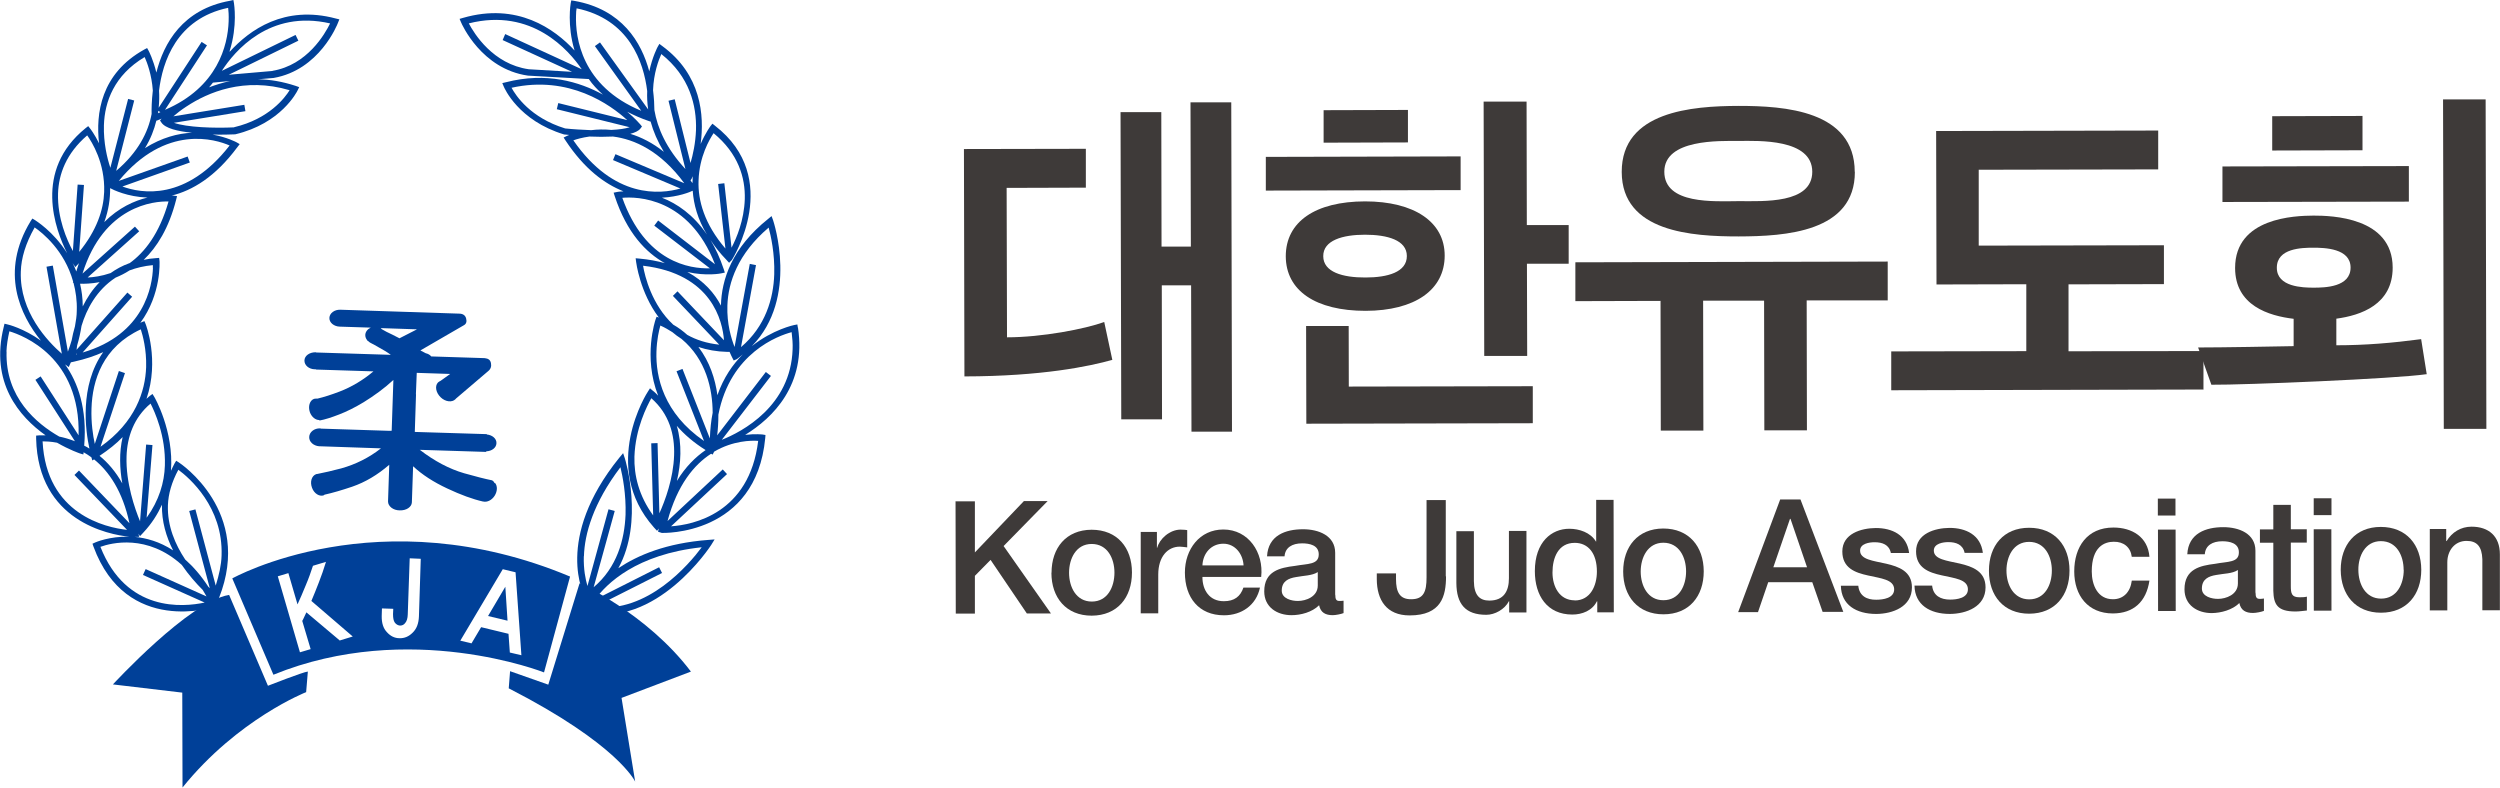 <svg width="200" height="63" viewBox="0 0 200 63" fill="none" xmlns="http://www.w3.org/2000/svg">
<g clip-path="url(#clip0_41_3261)">
<path d="M18.369 4.089C19.021 2.04 18.719 0.294 18.719 0.265L18.67 0L18.417 0.059C14.611 0.735 13.093 3.461 12.509 5.805C12.255 4.756 11.905 4.089 11.895 4.069L11.769 3.844L11.545 3.961C8.06 5.893 7.651 9.09 7.924 11.463C7.564 10.737 7.223 10.296 7.213 10.286L7.057 10.09L6.853 10.247C2.658 13.639 4.41 18.356 5.373 20.258C4.264 18.493 2.823 17.63 2.804 17.611L2.589 17.483L2.453 17.689C-0.039 21.778 1.635 25.229 3.271 27.249C1.898 26.269 0.633 25.955 0.604 25.955L0.36 25.896L0.302 26.141C-0.818 30.603 1.548 33.339 3.65 34.829C3.339 34.819 3.135 34.829 3.125 34.829L2.891 34.849V35.094C3.047 41.683 8.683 42.771 10.348 42.938C8.761 42.889 7.632 43.389 7.612 43.399L7.398 43.497L7.476 43.722C10.114 50.9 17.171 48.557 17.239 48.537L17.522 48.439L17.386 48.164L17.522 47.831C20.257 40.928 14.378 37.035 14.309 36.996L14.095 36.859L13.959 37.084C13.852 37.28 13.774 37.467 13.677 37.663C13.92 34.476 12.363 31.779 12.343 31.75L12.197 31.515L11.973 31.681C11.876 31.75 11.808 31.838 11.72 31.907C12.771 28.808 11.671 25.965 11.652 25.926L11.555 25.69L11.321 25.779C11.321 25.779 11.263 25.818 11.224 25.828C12.927 23.523 12.762 20.925 12.762 20.886L12.732 20.631L12.489 20.65C12.139 20.67 11.818 20.719 11.496 20.788C12.547 19.778 13.511 18.267 14.095 15.963L14.163 15.689L13.871 15.649C13.871 15.649 13.813 15.649 13.725 15.649C15.361 15.248 17.22 14.169 19.001 11.757L19.177 11.531L18.924 11.384C18.924 11.384 18.164 10.972 16.996 10.766C17.804 10.786 18.515 10.757 18.816 10.747C22.496 9.874 23.761 7.334 23.81 7.227L23.937 6.972L23.664 6.874C22.593 6.521 21.581 6.354 20.646 6.344L21.892 6.236C25.543 5.599 26.983 1.981 27.042 1.814L27.149 1.549L26.867 1.481C22.749 0.382 19.965 2.393 18.378 4.138L18.369 4.089ZM12.664 8.864L12.83 8.972C12.762 9.001 12.703 9.031 12.645 9.06C12.645 9.001 12.664 8.933 12.664 8.874V8.864ZM18.252 0.628C18.281 0.863 18.31 1.206 18.291 1.716C18.223 3.618 17.424 6.981 13.2 8.786L16.558 3.628L16.13 3.353L12.694 8.619C12.742 8.139 12.752 7.687 12.723 7.256C12.995 4.952 14.124 1.5 18.242 0.628H18.252ZM11.574 4.569C11.769 5.001 12.139 5.981 12.226 7.246C12.129 8.08 12.119 8.756 12.129 9.119C11.856 10.57 11.058 12.169 9.296 13.669L10.737 8.04L10.25 7.913L8.829 13.424C8.576 12.669 8.274 11.433 8.313 10.021C8.372 8.139 9.131 6.021 11.564 4.569H11.574ZM8.81 15.051C9.053 15.189 10.202 15.748 11.798 15.806C10.766 16.052 9.491 16.61 8.342 17.767C8.693 16.806 8.819 15.895 8.81 15.051ZM6.98 10.835C7.349 11.355 8.41 13.031 8.333 15.355C8.284 16.787 7.739 18.434 6.337 20.15L6.717 14.796L6.211 14.767L5.831 20.082C5.344 19.189 4.585 17.454 4.643 15.473C4.692 13.934 5.296 12.276 6.97 10.835H6.98ZM5.841 21.091L6.026 21.366L6.298 21.072C6.298 21.072 6.308 21.052 6.318 21.043C6.24 21.248 6.181 21.494 6.103 21.719C6.016 21.484 5.918 21.248 5.811 21.033C5.831 21.052 5.841 21.091 5.841 21.091ZM6.619 24.504C6.619 23.857 6.532 23.239 6.405 22.7C6.717 22.709 7.291 22.7 7.972 22.572C7.388 23.16 6.96 23.827 6.619 24.514V24.504ZM2.765 18.189C3.407 18.63 5.159 20.042 5.85 22.523L5.831 22.621H5.88C6.055 23.308 6.172 24.033 6.142 24.867C6.142 25.259 6.074 25.68 5.996 26.112C5.88 26.514 5.792 26.887 5.734 27.22C5.646 27.514 5.549 27.818 5.432 28.132L4.225 21.248L3.719 21.337L4.945 28.299C3.835 27.328 1.558 24.965 1.665 21.739C1.694 20.64 2.054 19.464 2.765 18.209V18.189ZM5.188 29.142L5.247 29.181L5.5 29.367L5.656 29.014C5.656 29.014 5.665 28.995 5.675 28.985L5.948 28.926C6.824 28.73 7.583 28.475 8.255 28.171C6.337 30.877 6.843 34.476 7.155 35.888C7.018 35.8 6.882 35.721 6.736 35.653C6.98 32.701 6.24 30.603 5.198 29.142H5.188ZM6.094 28.348C6.094 28.348 6.094 28.299 6.094 28.279L6.152 28.338C6.152 28.338 6.113 28.357 6.084 28.357L6.094 28.348ZM0.516 28.122C0.535 27.612 0.623 27.073 0.75 26.504C1.859 26.837 6.444 28.583 6.288 34.829L3.251 30.113L2.833 30.387L5.996 35.3C5.549 35.123 5.12 35.005 4.741 34.927C2.93 33.897 0.409 31.789 0.526 28.122H0.516ZM3.427 35.309C3.65 35.309 4.059 35.319 4.565 35.417C5.568 35.996 6.357 36.261 6.376 36.27L6.668 36.359L6.688 36.182C6.902 36.3 7.106 36.437 7.311 36.584L7.388 36.839L7.525 36.751C8.703 37.702 9.802 39.271 10.357 41.859L6.318 37.643L5.957 37.996L10.163 42.389C8.459 42.203 3.699 41.144 3.407 35.309H3.427ZM8.05 43.742C8.887 43.438 11.788 42.693 14.543 45.193C15.117 46.027 15.721 46.703 16.208 47.184C16.315 47.35 16.412 47.527 16.519 47.713L11.652 45.527L11.438 45.997L16.373 48.204C14.65 48.576 10.104 48.998 8.031 43.742H8.05ZM14.271 37.584C15.127 38.212 17.862 40.555 17.726 44.448C17.707 45.184 17.522 45.997 17.259 46.85L15.633 40.751L15.137 40.879L16.782 47.047C16.782 47.047 16.704 46.988 16.665 46.939C16.071 46.027 15.448 45.321 14.816 44.762C14.027 43.575 13.375 42.085 13.433 40.418C13.463 39.526 13.735 38.565 14.271 37.575V37.584ZM13.842 44.026C12.771 43.33 11.701 43.036 10.756 42.948H11.126L11.087 42.693L11.194 42.899L11.477 42.595C12.148 41.879 12.606 41.134 12.956 40.379C12.927 41.712 13.297 42.948 13.842 44.017V44.026ZM12.041 32.279C12.363 32.907 13.268 34.858 13.19 37.241C13.151 38.594 12.723 40.045 11.73 41.418L12.197 35.604L11.691 35.564L11.204 41.703C10.786 40.693 10.056 38.624 10.124 36.506C10.172 34.966 10.698 33.417 12.051 32.279H12.041ZM9.783 38.673C9.257 37.731 8.625 37.006 7.963 36.467C8.683 35.986 9.306 35.496 9.812 34.966C9.52 36.202 9.579 37.506 9.783 38.673ZM11.691 29.367C11.623 31.319 10.825 33.77 8.041 35.741L9.997 29.848L9.51 29.681L7.583 35.515C7.437 34.849 7.281 33.819 7.32 32.672C7.388 30.436 8.216 27.759 11.263 26.347C11.418 26.828 11.73 27.955 11.691 29.367ZM12.236 21.415C12.197 22.837 11.574 26.759 6.61 28.201L10.572 23.739L10.192 23.406L6.123 27.985C6.133 27.877 6.152 27.759 6.172 27.632C6.337 27.083 6.444 26.563 6.522 26.073C6.921 24.739 7.719 23.209 9.248 22.209C9.608 22.062 9.987 21.876 10.367 21.631C10.912 21.425 11.525 21.278 12.226 21.209C12.226 21.288 12.236 21.307 12.226 21.435L12.236 21.415ZM10.357 21.052C9.783 21.258 9.287 21.533 8.849 21.846C8.128 22.092 7.486 22.18 7.009 22.2L11.136 18.503L10.795 18.13L6.6 21.886C8.303 16.444 12.324 16.081 13.482 16.12C12.752 18.699 11.564 20.199 10.357 21.062V21.052ZM9.783 14.924L15.185 13.002L15.01 12.522L9.501 14.473C13.278 9.884 17.269 11.159 18.369 11.639C14.893 16.11 11.302 15.483 9.773 14.914L9.783 14.924ZM11.594 11.855C12.051 11.11 12.333 10.374 12.509 9.649H12.547C12.684 9.6 12.801 9.541 12.927 9.492L12.801 9.639L12.908 9.796C13.21 10.266 14.232 10.511 15.361 10.619C14.241 10.668 12.947 11.002 11.603 11.845L11.594 11.855ZM18.729 10.188C17.142 10.266 14.932 10.188 13.91 9.825L19.634 8.894L19.547 8.384L13.871 9.305C14.134 9.08 14.475 8.805 14.913 8.521C14.913 8.521 14.923 8.521 14.932 8.511C16.626 7.393 19.537 6.138 23.168 7.217C22.798 7.815 21.532 9.511 18.729 10.178V10.188ZM16.714 7.001C16.831 6.874 16.928 6.736 17.035 6.609L18.417 6.481C17.814 6.609 17.239 6.795 16.714 6.991V7.001ZM21.805 5.677C21.805 5.677 19.595 5.873 18.3 5.981L23.869 3.255L23.645 2.795L17.746 5.668C18.758 4.099 21.552 0.755 26.409 1.873C26 2.706 24.589 5.197 21.795 5.668L21.805 5.677Z" fill="#004098"/>
<path d="M63.827 26.21L63.788 25.955L63.526 26.004C63.526 26.004 61.822 26.357 60.148 27.691C63.934 23.827 61.871 17.699 61.851 17.63L61.725 17.287L61.452 17.512C58.542 19.836 57.724 22.376 57.675 24.445C57.169 23.474 56.342 22.494 54.989 21.758C56.507 22.111 57.685 21.876 57.714 21.866L57.987 21.807L57.899 21.533C57.597 20.631 57.237 19.856 56.838 19.199C57.189 19.728 57.597 20.258 58.113 20.787L58.328 21.023L58.551 20.797C58.59 20.729 62.669 14.277 57.189 10.05L56.994 9.894L56.838 10.09C56.838 10.09 56.429 10.639 56.05 11.521C56.361 9.217 56.098 5.962 52.974 3.677L52.75 3.51L52.604 3.765C52.604 3.765 52.195 4.53 51.942 5.707C51.319 3.393 49.771 0.745 45.946 0.069L45.702 0.029L45.654 0.274C45.654 0.274 45.352 2.02 45.965 4.04C44.349 2.294 41.38 0.176 37.039 1.431L36.766 1.51L36.883 1.784C36.941 1.932 38.518 5.52 42.237 6.05L47.104 6.324C47.406 6.766 47.795 7.177 48.233 7.57C46.364 6.54 43.716 5.746 40.475 6.579L40.183 6.648L40.3 6.923C40.348 7.04 41.468 9.648 45.128 10.757C45.225 10.757 45.371 10.786 45.537 10.796C45.43 10.835 45.352 10.874 45.352 10.874L45.089 11.002L45.254 11.257C46.754 13.522 48.369 14.708 49.878 15.306C49.576 15.326 49.391 15.345 49.382 15.355L49.09 15.414L49.177 15.689C50.151 18.64 51.679 20.209 53.188 21.052C52.584 20.886 51.922 20.758 51.173 20.689L50.852 20.66L50.891 20.964C50.891 20.964 51.192 23.405 52.711 25.406L52.526 25.337L52.438 25.582C52.438 25.582 51.426 28.544 52.652 31.652C52.506 31.505 52.38 31.367 52.205 31.24L52 31.064L51.844 31.309C51.796 31.367 47.97 37.31 52.322 42.203L52.565 42.467L52.701 42.281L52.643 42.536L52.944 42.634C53.013 42.634 60.479 42.889 61.219 35.045L61.238 34.799L61.004 34.76C61.004 34.76 60.43 34.692 59.612 34.79C61.803 33.446 64.538 30.809 63.837 26.2L63.827 26.21ZM55.417 15.267C55.495 16.346 55.806 17.532 56.556 18.767C55.466 17.169 54.161 16.287 52.954 15.816C54.288 15.747 55.222 15.355 55.417 15.257V15.267ZM57.081 10.649C59.067 12.276 59.632 14.218 59.583 15.934C59.525 17.63 58.931 19.032 58.522 19.817L57.948 14.659L57.451 14.718L58.035 19.885C56.342 17.914 55.826 16.022 55.884 14.453C55.943 12.521 56.76 11.149 57.091 10.649H57.081ZM55.398 14.649C55.349 14.571 55.3 14.512 55.242 14.434L55.329 14.306C55.329 14.306 55.368 14.218 55.417 14.1C55.407 14.277 55.407 14.463 55.398 14.649ZM52.906 4.324C55.174 6.118 55.738 8.452 55.68 10.403C55.641 11.453 55.436 12.374 55.242 13.041L53.976 7.942L53.48 8.06L54.833 13.522C53.305 11.884 52.594 10.247 52.351 8.805C52.351 8.403 52.321 7.854 52.244 7.217C52.292 5.864 52.682 4.814 52.906 4.324ZM37.496 1.873C42.558 0.588 45.517 4.04 46.539 5.54L40.416 2.726L40.212 3.206L45.761 5.746C44.407 5.667 42.305 5.54 42.305 5.54C39.443 5.138 37.934 2.687 37.506 1.873H37.496ZM46.082 1.245C46.082 1.01 46.101 0.804 46.13 0.667C50.345 1.539 51.494 4.981 51.776 7.285C51.757 7.736 51.776 8.236 51.854 8.756L47.999 3.393L47.591 3.687L51.299 8.864C46.51 6.883 46.023 2.991 46.082 1.235V1.245ZM51.942 9.697L52.049 9.727C52.263 10.511 52.604 11.315 53.11 12.149C52.205 11.423 51.29 10.972 50.423 10.707C50.793 10.609 51.095 10.472 51.241 10.276L51.358 10.119L51.231 9.962C51.231 9.962 50.852 9.511 50.18 8.942C50.715 9.217 51.28 9.472 51.942 9.697ZM45.215 10.276C42.431 9.423 41.263 7.648 40.923 7.021C45.546 5.991 48.846 8.393 50.18 9.609L44.661 8.246L44.544 8.737L50.375 10.178C50.024 10.296 49.518 10.364 48.905 10.394C48.321 10.335 47.776 10.354 47.299 10.413C46.588 10.384 45.858 10.345 45.225 10.276H45.215ZM45.868 11.227C46.14 11.129 46.588 11.002 47.153 10.923C47.766 10.953 48.428 10.953 49.041 10.923C50.745 11.139 52.828 12.061 54.745 14.659L49.236 12.335L49.041 12.806L54.434 15.081C52.828 15.541 49.119 15.924 45.868 11.227ZM49.771 15.826C50.949 15.718 55.115 15.777 57.198 21.14L52.652 17.64L52.341 18.052L56.789 21.464C55.193 21.513 51.621 20.993 49.781 15.816L49.771 15.826ZM58.191 28.151H58.366C58.415 28.269 58.464 28.367 58.493 28.436C58.493 28.455 58.697 28.838 58.697 28.838L58.95 28.73C59.126 28.602 59.272 28.475 59.428 28.347C58.629 29.142 57.88 30.21 57.393 31.613C57.218 30.318 56.78 28.946 55.874 27.759C56.556 27.985 57.325 28.132 58.191 28.151ZM61.491 18.199C61.666 18.856 61.988 20.268 61.939 21.935C61.88 23.876 61.238 26.112 59.281 27.769L60.479 21.209L59.982 21.111L58.766 27.759C58.503 27.082 58.142 25.925 58.191 24.445C58.25 22.592 59.028 20.307 61.491 18.209V18.199ZM57.928 27.23L54.2 23.307L53.83 23.67L57.539 27.573C56.536 27.465 55.69 27.19 54.979 26.788C54.648 26.494 54.278 26.21 53.859 25.974C52.146 24.386 51.591 22.121 51.445 21.258C56.965 21.905 57.812 25.72 57.919 27.23H57.928ZM52.828 26.043C53.188 26.2 53.49 26.386 53.791 26.573C54.015 26.769 54.259 26.945 54.521 27.112C56.497 28.759 57.004 31.132 57.013 33.025C56.887 33.642 56.819 34.339 56.789 35.074L54.599 29.514L54.122 29.701L56.322 35.28C53.09 33.054 52.448 30.152 52.516 28.132C52.545 27.171 52.721 26.426 52.828 26.043ZM56.449 36.005C55.641 36.564 54.843 37.339 54.151 38.477C54.473 37.104 54.58 35.525 54.142 34.064C54.736 34.75 55.495 35.407 56.449 36.005ZM52.107 31.858C53.538 33.113 53.986 34.78 53.928 36.417C53.869 38.28 53.207 40.055 52.75 41.065L52.604 35.447L52.098 35.466L52.253 41.232C51.105 39.663 50.715 38.016 50.754 36.535C50.832 34.26 51.767 32.466 52.107 31.858ZM60.654 35.27C59.953 41.085 55.436 41.987 53.684 42.105L58.162 37.927L57.821 37.555L53.402 41.683C54.19 38.771 55.544 37.163 56.887 36.3L57.013 36.368L57.13 36.133C58.649 35.241 60.109 35.231 60.644 35.27H60.654ZM57.724 35.211L61.676 30.073L61.267 29.759L57.373 34.829C57.432 34.368 57.471 33.799 57.471 33.172C58.425 28.22 62.289 26.847 63.331 26.573C63.389 27.043 63.428 27.504 63.409 27.936C63.263 32.475 59.398 34.535 57.705 35.201L57.724 35.211Z" fill="#004098"/>
<path d="M49.47 45.448C51.533 41.712 50.015 36.761 49.995 36.692L49.849 36.251L49.547 36.614C44.291 43.114 46.724 47.654 46.832 47.841L46.929 48.027C46.724 48.361 46.617 48.586 46.608 48.635L46.491 48.91L46.783 48.988C52.516 50.341 56.858 43.664 56.897 43.595L57.169 43.154L56.663 43.193C53.295 43.448 51.017 44.419 49.479 45.448H49.47ZM46.715 44.507C46.763 42.722 47.455 40.251 49.635 37.378C49.81 38.104 50.093 39.536 50.044 41.173C49.966 43.164 49.362 45.399 47.493 46.978L49.178 40.879L48.681 40.742L46.997 46.88C46.841 46.35 46.676 45.556 46.705 44.497L46.715 44.507ZM47.581 48.557L52.964 45.84L52.73 45.38L47.601 47.968C48.516 46.694 50.91 44.34 56.138 43.781C55.125 45.144 51.796 49.076 47.591 48.557H47.581Z" fill="#004098"/>
<path d="M39.56 38.643L39.511 38.545L39.375 38.428C38.791 38.31 38.061 38.123 37.127 37.859C35.949 37.516 34.771 36.898 33.583 35.986L38.898 36.153V36.104C39.346 36.094 39.706 35.819 39.716 35.456C39.735 35.094 39.385 34.799 38.947 34.76V34.731L33.184 34.554L33.282 31.544H33.272L33.34 29.828L36.017 29.916L35.248 30.465C35.17 30.505 35.092 30.544 35.034 30.603C34.771 30.887 34.868 31.417 35.258 31.789C35.637 32.152 36.163 32.211 36.435 31.936C36.455 31.936 36.455 31.907 36.465 31.897L39.064 29.681C39.258 29.524 39.327 29.308 39.278 29.063C39.239 28.808 39.073 28.681 38.781 28.651L34.498 28.514C34.401 28.387 34.235 28.298 34.06 28.259L33.632 28.034L37.117 26.014C37.292 25.916 37.36 25.739 37.292 25.484C37.234 25.239 37.049 25.102 36.766 25.092L27.236 24.778C26.759 24.759 26.37 25.053 26.351 25.425C26.331 25.808 26.721 26.122 27.188 26.131L29.66 26.21C29.407 26.328 29.232 26.543 29.222 26.798C29.222 26.965 29.281 27.122 29.398 27.239L29.378 27.259L29.456 27.288C29.524 27.357 29.592 27.406 29.67 27.445C29.67 27.445 29.699 27.445 29.709 27.465C29.797 27.504 29.982 27.602 30.264 27.769C30.643 27.975 30.974 28.171 31.267 28.387L25.319 28.2C25.319 28.2 25.261 28.181 25.241 28.181C24.764 28.181 24.365 28.455 24.355 28.838C24.345 29.22 24.715 29.534 25.183 29.544C25.212 29.544 25.241 29.534 25.261 29.534V29.563L29.875 29.71C29.047 30.407 28.132 30.956 27.159 31.328C26.516 31.573 25.942 31.76 25.407 31.887C25.319 31.887 25.212 31.887 25.124 31.907C24.774 32.034 24.628 32.515 24.793 32.985C24.939 33.368 25.241 33.603 25.543 33.603L25.562 33.642C25.991 33.564 26.516 33.397 27.12 33.162C27.733 32.927 28.385 32.603 29.086 32.181C29.514 31.917 29.923 31.642 30.332 31.338C30.731 31.044 31.111 30.73 31.471 30.397L31.335 34.446C31.335 34.446 31.315 34.466 31.296 34.466H31.14L25.679 34.29C25.679 34.29 25.64 34.27 25.621 34.27C25.144 34.25 24.744 34.564 24.735 34.966C24.725 35.349 25.076 35.662 25.533 35.702H25.552C25.552 35.702 25.562 35.702 25.572 35.702C25.582 35.702 25.601 35.702 25.601 35.702L30.478 35.868C29.524 36.613 28.463 37.143 27.314 37.467C26.594 37.663 25.961 37.8 25.377 37.918C25.377 37.918 25.309 37.918 25.28 37.937C24.93 38.075 24.784 38.545 24.959 39.016C25.124 39.486 25.562 39.751 25.903 39.624C25.922 39.604 25.942 39.584 25.961 39.575C26.623 39.428 27.353 39.212 28.171 38.937C29.222 38.575 30.196 37.996 31.14 37.182L31.043 40.094C31.043 40.094 31.043 40.114 31.043 40.124C31.043 40.496 31.451 40.83 31.977 40.83C32.503 40.849 32.931 40.565 32.95 40.192C32.95 40.183 32.95 40.173 32.95 40.173L33.048 37.3C33.768 37.976 34.683 38.565 35.773 39.075C36.854 39.584 37.818 39.938 38.645 40.124H38.664C38.966 40.192 39.336 40.026 39.57 39.663C39.803 39.29 39.803 38.879 39.609 38.643M31.958 27.063C31.958 27.063 31.753 26.955 31.422 26.788C31.189 26.671 31.033 26.602 30.916 26.543L30.546 26.337C30.546 26.337 30.497 26.279 30.459 26.249L33.359 26.347L31.958 27.063Z" fill="#004098"/>
<path d="M39.044 49.282L40.602 49.655L40.427 46.938L39.044 49.282Z" fill="#004098"/>
<path d="M45.605 46.125C30.293 39.712 18.583 46.272 18.583 46.272L21.873 53.979C32.766 49.537 43.522 53.793 43.522 53.793L45.605 46.125ZM27.198 51.253L24.511 48.988C24.453 49.106 24.404 49.233 24.336 49.361C24.287 49.478 24.229 49.586 24.18 49.674L24.852 51.93L23.995 52.184L22.224 46.105L23.07 45.85L23.801 48.351C24.005 47.919 24.219 47.409 24.453 46.84C24.696 46.272 24.881 45.742 25.037 45.262L26.078 44.948C25.903 45.517 25.718 46.066 25.504 46.605C25.29 47.154 25.095 47.645 24.91 48.076L28.22 50.92L27.198 51.233V51.253ZM33.515 49.302C33.496 49.87 33.33 50.312 33.009 50.616C32.698 50.929 32.347 51.067 31.968 51.057C31.569 51.057 31.238 50.89 30.955 50.576C30.663 50.272 30.527 49.841 30.537 49.272L30.556 48.674L31.461 48.704L31.442 49.125C31.442 49.439 31.481 49.664 31.588 49.812C31.705 49.959 31.831 50.027 31.997 50.047C32.162 50.047 32.308 49.988 32.415 49.841C32.542 49.694 32.61 49.468 32.62 49.164L32.776 44.664L33.661 44.703L33.515 49.302ZM40.787 52.204L40.68 50.704L38.49 50.174L37.721 51.469L36.825 51.253L40.222 45.536L41.244 45.782L41.712 52.42L40.797 52.204H40.787Z" fill="#004098"/>
<path d="M18.32 47.596C15.147 48.105 9.034 54.753 9.034 54.753L14.582 55.41L14.602 63C19.031 57.509 24.492 55.371 24.492 55.371L24.628 53.724C24.287 53.743 21.435 54.861 21.435 54.861L18.33 47.596H18.32Z" fill="#004098"/>
<path d="M55.271 53.724C51.728 49.047 46.365 46.664 46.365 46.664L43.863 54.773L40.806 53.695L40.699 55.067C49.45 59.548 50.813 62.529 50.813 62.529L49.723 55.832L55.281 53.724H55.271Z" fill="#004098"/>
<path d="M88.99 28.789C87.17 29.299 83.384 30.103 77.154 30.113L77.115 11.923L86.868 11.904V15.012L80.531 15.032L80.561 26.985C83.345 26.985 86.81 26.318 88.338 25.759L88.99 28.808V28.789ZM98.579 34.535H95.318L95.289 22.827H92.943L92.962 33.544H89.701L89.643 8.972H92.904L92.923 19.729H95.269L95.24 8.188H98.501L98.559 34.544L98.579 34.535Z" fill="#3E3A39"/>
<path d="M116.86 15.208L101.266 15.247V12.551L116.85 12.512V15.208H116.86ZM115.575 20.444C115.575 23.2 113.18 24.857 109.248 24.867C105.257 24.867 102.872 23.259 102.862 20.503C102.862 17.728 105.237 16.12 109.199 16.11C113.132 16.11 115.575 17.748 115.575 20.444ZM122.632 33.858L104.507 33.897L104.488 26.082H107.895L107.904 30.926L122.623 30.897V33.858H122.632ZM112.548 20.483C112.548 19.209 110.99 18.777 109.199 18.777C107.408 18.777 105.85 19.228 105.86 20.493C105.86 21.768 107.418 22.209 109.238 22.2C111 22.2 112.557 21.778 112.548 20.474V20.483ZM112.645 11.394L105.889 11.414V8.815L112.635 8.795V11.394H112.645ZM125.504 21.101H122.155L122.175 28.475H118.739L118.69 8.129H122.126L122.146 18.003H125.494V21.101H125.504Z" fill="#3E3A39"/>
<path d="M151.027 24.033H144.534L144.554 34.427H141.147L141.127 24.053H136.25L136.27 34.447H132.863L132.843 24.072L126.029 24.092V20.984L151.017 20.925V24.033H151.027ZM148.389 13.747C148.399 18.572 142.821 18.905 139.093 18.915C135.394 18.915 129.748 18.581 129.738 13.757C129.728 8.903 135.364 8.482 139.093 8.472C142.762 8.472 148.369 8.835 148.379 13.747H148.389ZM144.982 13.747C144.982 11.08 140.66 11.267 139.102 11.276C137.574 11.276 133.145 11.11 133.145 13.737C133.145 16.375 137.146 16.101 139.112 16.091C141.078 16.091 144.982 16.316 144.982 13.737V13.747Z" fill="#3E3A39"/>
<path d="M176.297 31.162L151.299 31.22V28.112L162.104 28.092V22.739L154.92 22.758L154.891 10.482L172.656 10.443V13.551L158.298 13.58V19.65L173.114 19.62V22.729L165.482 22.748V28.102L176.277 28.083V31.191L176.297 31.162Z" fill="#3E3A39"/>
<path d="M194.12 29.936C191.628 30.299 179.616 30.799 176.91 30.779L175.849 27.798C177.728 27.798 182.079 27.72 183.491 27.691V25.504C181.514 25.269 178.808 24.455 178.808 21.435C178.808 17.405 183.588 17.258 185.087 17.248C186.528 17.248 191.404 17.375 191.414 21.405C191.414 24.366 188.874 25.229 186.907 25.494V27.622C189.234 27.622 191.404 27.436 193.692 27.132L194.14 29.946L194.12 29.936ZM192.709 16.13L177.796 16.159V13.316L192.709 13.286V16.13ZM189 12.021L181.777 12.041V9.295L189 9.276V12.021ZM188.046 21.405C188.046 19.866 185.963 19.817 185.077 19.817C184.172 19.817 182.137 19.846 182.147 21.425C182.147 22.964 184.23 23.013 185.087 23.013C185.992 23.013 188.046 22.974 188.046 21.405ZM198.91 34.309H195.503L195.444 7.952H198.851L198.91 34.309Z" fill="#3E3A39"/>
<path d="M76.453 40.104H77.991V44.193L81.913 40.085H83.812L80.288 43.683L84.075 49.076H82.147L79.246 44.791L77.991 46.066V49.086H76.462L76.443 40.085L76.453 40.104Z" fill="#3E3A39"/>
<path d="M84.123 45.821C84.123 43.83 85.291 42.389 87.326 42.379C89.379 42.379 90.557 43.811 90.557 45.801C90.557 47.802 89.389 49.243 87.335 49.253C85.301 49.253 84.113 47.821 84.113 45.821H84.123ZM89.156 45.811C89.156 44.683 88.601 43.517 87.335 43.517C86.08 43.517 85.525 44.693 85.525 45.821C85.525 46.958 86.089 48.125 87.345 48.125C88.611 48.125 89.156 46.949 89.156 45.811Z" fill="#3E3A39"/>
<path d="M91.239 42.556H92.553V43.811H92.582C92.757 43.115 93.575 42.369 94.451 42.369C94.763 42.369 94.86 42.399 94.977 42.409V43.791C94.772 43.772 94.568 43.732 94.383 43.732C93.419 43.732 92.66 44.527 92.66 45.968V49.066H91.258V42.546L91.239 42.556Z" fill="#3E3A39"/>
<path d="M96.194 46.174C96.194 47.194 96.749 48.106 97.917 48.096C98.744 48.096 99.231 47.723 99.474 47.007H100.798C100.496 48.429 99.318 49.223 97.917 49.223C95.911 49.223 94.792 47.811 94.792 45.801C94.792 43.948 95.97 42.36 97.868 42.36C99.883 42.36 101.11 44.203 100.895 46.154H96.204L96.194 46.174ZM99.484 45.223C99.435 44.321 98.812 43.497 97.868 43.497C96.895 43.497 96.233 44.262 96.194 45.233H99.484V45.223Z" fill="#3E3A39"/>
<path d="M106.823 47.586C106.823 47.939 106.901 48.076 107.145 48.076C107.232 48.076 107.349 48.076 107.485 48.056V49.047C107.3 49.125 106.853 49.214 106.619 49.214C106.045 49.214 105.646 49.008 105.529 48.419C104.964 48.978 104.069 49.214 103.319 49.214C102.18 49.214 101.139 48.586 101.139 47.311C101.139 45.684 102.394 45.419 103.592 45.272C104.604 45.085 105.5 45.193 105.5 44.35C105.5 43.605 104.75 43.468 104.166 43.468C103.378 43.468 102.813 43.801 102.764 44.507H101.363C101.45 42.83 102.842 42.34 104.244 42.34C105.49 42.34 106.814 42.85 106.814 44.222V47.576L106.823 47.586ZM105.412 45.772C104.974 46.056 104.302 46.046 103.689 46.164C103.076 46.262 102.54 46.497 102.54 47.252C102.54 47.9 103.358 48.086 103.845 48.076C104.458 48.076 105.422 47.743 105.422 46.84V45.772H105.412Z" fill="#3E3A39"/>
<path d="M115.682 46.115C115.682 47.674 115.312 49.233 112.771 49.233C110.912 49.233 110.153 47.988 110.143 46.35V45.87H111.681V46.331C111.681 47.35 111.963 47.949 112.898 47.939C113.9 47.939 114.124 47.321 114.124 46.193V40.006H115.662V46.105L115.682 46.115Z" fill="#3E3A39"/>
<path d="M122.126 48.998H120.734V48.096H120.714C120.374 48.753 119.585 49.184 118.904 49.184C117.239 49.184 116.519 48.331 116.509 46.635V42.497H117.911V46.488C117.921 47.635 118.388 48.047 119.147 48.047C120.315 48.047 120.714 47.272 120.714 46.262V42.477H122.116V48.998H122.126Z" fill="#3E3A39"/>
<path d="M129.125 48.988H127.781V48.105H127.752C127.382 48.851 126.574 49.164 125.786 49.164C123.771 49.164 122.788 47.645 122.788 45.693C122.788 43.34 124.141 42.301 125.542 42.301C126.341 42.301 127.236 42.595 127.674 43.32H127.694V39.987H129.086L129.105 48.988H129.125ZM125.98 48.037C127.226 48.037 127.752 46.86 127.752 45.723C127.752 44.281 127.071 43.428 125.98 43.428C124.657 43.428 124.199 44.624 124.199 45.801C124.199 46.929 124.754 48.027 125.98 48.027V48.037Z" fill="#3E3A39"/>
<path d="M129.854 45.723C129.854 43.732 131.023 42.291 133.057 42.281C135.111 42.281 136.289 43.713 136.299 45.703C136.299 47.703 135.13 49.145 133.077 49.145C131.042 49.145 129.854 47.713 129.854 45.713V45.723ZM134.887 45.713C134.887 44.585 134.332 43.418 133.067 43.418C131.821 43.418 131.256 44.595 131.256 45.723C131.256 46.86 131.821 48.027 133.077 48.017C134.342 48.017 134.887 46.84 134.887 45.713Z" fill="#3E3A39"/>
<path d="M142.402 39.957H144.038L147.464 48.949H145.809L144.982 46.576H141.458L140.64 48.968H139.054L142.412 39.967L142.402 39.957ZM141.877 45.38H144.563L143.239 41.507H143.2L141.867 45.38H141.877Z" fill="#3E3A39"/>
<path d="M148.662 46.85C148.739 47.684 149.353 47.988 150.102 47.978C150.638 47.978 151.562 47.861 151.533 47.115C151.494 46.36 150.482 46.272 149.44 46.037C148.399 45.811 147.386 45.438 147.386 44.115C147.386 42.693 148.895 42.252 150.063 42.242C151.368 42.242 152.555 42.791 152.73 44.242H151.27C151.134 43.566 150.579 43.379 149.966 43.379C149.547 43.379 148.798 43.487 148.808 44.056C148.808 44.762 149.849 44.86 150.891 45.095C151.903 45.331 152.954 45.703 152.954 46.988C152.954 48.537 151.426 49.106 150.102 49.116C148.496 49.116 147.299 48.39 147.27 46.86H148.671L148.662 46.85Z" fill="#3E3A39"/>
<path d="M154.57 46.84C154.648 47.664 155.261 47.968 156.011 47.968C156.546 47.968 157.471 47.85 157.432 47.105C157.393 46.35 156.381 46.262 155.339 46.027C154.298 45.801 153.285 45.428 153.285 44.105C153.285 42.683 154.794 42.242 155.962 42.232C157.257 42.232 158.454 42.781 158.629 44.232H157.169C157.033 43.556 156.478 43.369 155.865 43.369C155.456 43.369 154.706 43.477 154.706 44.046C154.706 44.752 155.748 44.85 156.78 45.085C157.792 45.321 158.843 45.703 158.843 46.988C158.843 48.537 157.305 49.106 155.991 49.115C154.395 49.115 153.188 48.39 153.159 46.85H154.56L154.57 46.84Z" fill="#3E3A39"/>
<path d="M159.116 45.654C159.116 43.664 160.284 42.222 162.328 42.222C164.382 42.222 165.56 43.654 165.56 45.644C165.56 47.645 164.392 49.086 162.338 49.096C160.294 49.096 159.116 47.664 159.116 45.664V45.654ZM164.148 45.644C164.148 44.517 163.593 43.35 162.328 43.35C161.072 43.35 160.517 44.526 160.517 45.644C160.517 46.782 161.082 47.949 162.338 47.949C163.603 47.949 164.148 46.772 164.148 45.644Z" fill="#3E3A39"/>
<path d="M170.544 44.556C170.446 43.762 169.882 43.33 169.103 43.34C168.363 43.34 167.341 43.732 167.341 45.713C167.341 46.801 167.808 47.939 169.035 47.939C169.862 47.939 170.427 47.38 170.544 46.448H171.955C171.702 48.135 170.69 49.066 169.035 49.076C167.03 49.076 165.939 47.635 165.939 45.713C165.939 43.752 166.971 42.203 169.074 42.203C170.553 42.203 171.829 42.948 171.955 44.546H170.544V44.556Z" fill="#3E3A39"/>
<path d="M172.627 39.888H174.038V41.242H172.627V39.888ZM172.637 42.369H174.048L174.058 48.88H172.646L172.637 42.369Z" fill="#3E3A39"/>
<path d="M180.444 47.419C180.444 47.772 180.521 47.909 180.775 47.909C180.862 47.909 180.979 47.909 181.115 47.88V48.87C180.93 48.949 180.483 49.037 180.239 49.037C179.665 49.037 179.266 48.831 179.149 48.243C178.584 48.802 177.679 49.037 176.939 49.047C175.8 49.047 174.759 48.419 174.759 47.145C174.759 45.517 176.015 45.252 177.202 45.105C178.214 44.909 179.12 45.026 179.11 44.183C179.11 43.438 178.36 43.301 177.786 43.301C176.998 43.301 176.433 43.634 176.384 44.34H174.983C175.07 42.663 176.472 42.173 177.864 42.173C179.12 42.173 180.434 42.683 180.434 44.056V47.409L180.444 47.419ZM179.022 45.605C178.584 45.899 177.903 45.88 177.299 45.997C176.686 46.095 176.151 46.331 176.151 47.086C176.151 47.733 176.959 47.919 177.455 47.909C178.068 47.909 179.032 47.576 179.032 46.674V45.605H179.022Z" fill="#3E3A39"/>
<path d="M180.804 42.35H181.865V40.389H183.266V42.34H184.542V43.409H183.266V46.89C183.266 47.478 183.335 47.782 183.948 47.782C184.152 47.782 184.347 47.782 184.551 47.733V48.841C184.24 48.87 183.938 48.919 183.636 48.919C182.176 48.919 181.894 48.341 181.865 47.262V43.419H180.794V42.35H180.804Z" fill="#3E3A39"/>
<path d="M185.097 39.859H186.518V41.212H185.097V39.859ZM185.097 42.34H186.508L186.518 48.851H185.106L185.097 42.34Z" fill="#3E3A39"/>
<path d="M187.258 45.586C187.258 43.595 188.426 42.154 190.46 42.154C192.514 42.154 193.692 43.585 193.702 45.576C193.702 47.576 192.534 49.017 190.48 49.017C188.445 49.017 187.268 47.586 187.258 45.586ZM192.29 45.586C192.29 44.458 191.736 43.291 190.47 43.291C189.224 43.291 188.66 44.468 188.669 45.586C188.669 46.723 189.234 47.89 190.49 47.89C191.755 47.89 192.3 46.713 192.3 45.586H192.29Z" fill="#3E3A39"/>
<path d="M194.374 42.32H195.697V43.272L195.727 43.291C196.155 42.575 196.875 42.134 197.722 42.134C199.095 42.134 199.99 42.889 199.99 44.35V48.821H198.588V44.733C198.55 43.713 198.15 43.272 197.323 43.272C196.389 43.272 195.785 44.036 195.785 44.987V48.831H194.383V42.32H194.374Z" fill="#3E3A39"/>
</g>
<defs>
<clipPath id="clip0_41_3261">
<rect width="200" height="63" fill="white"/>
</clipPath>
</defs>
</svg>
